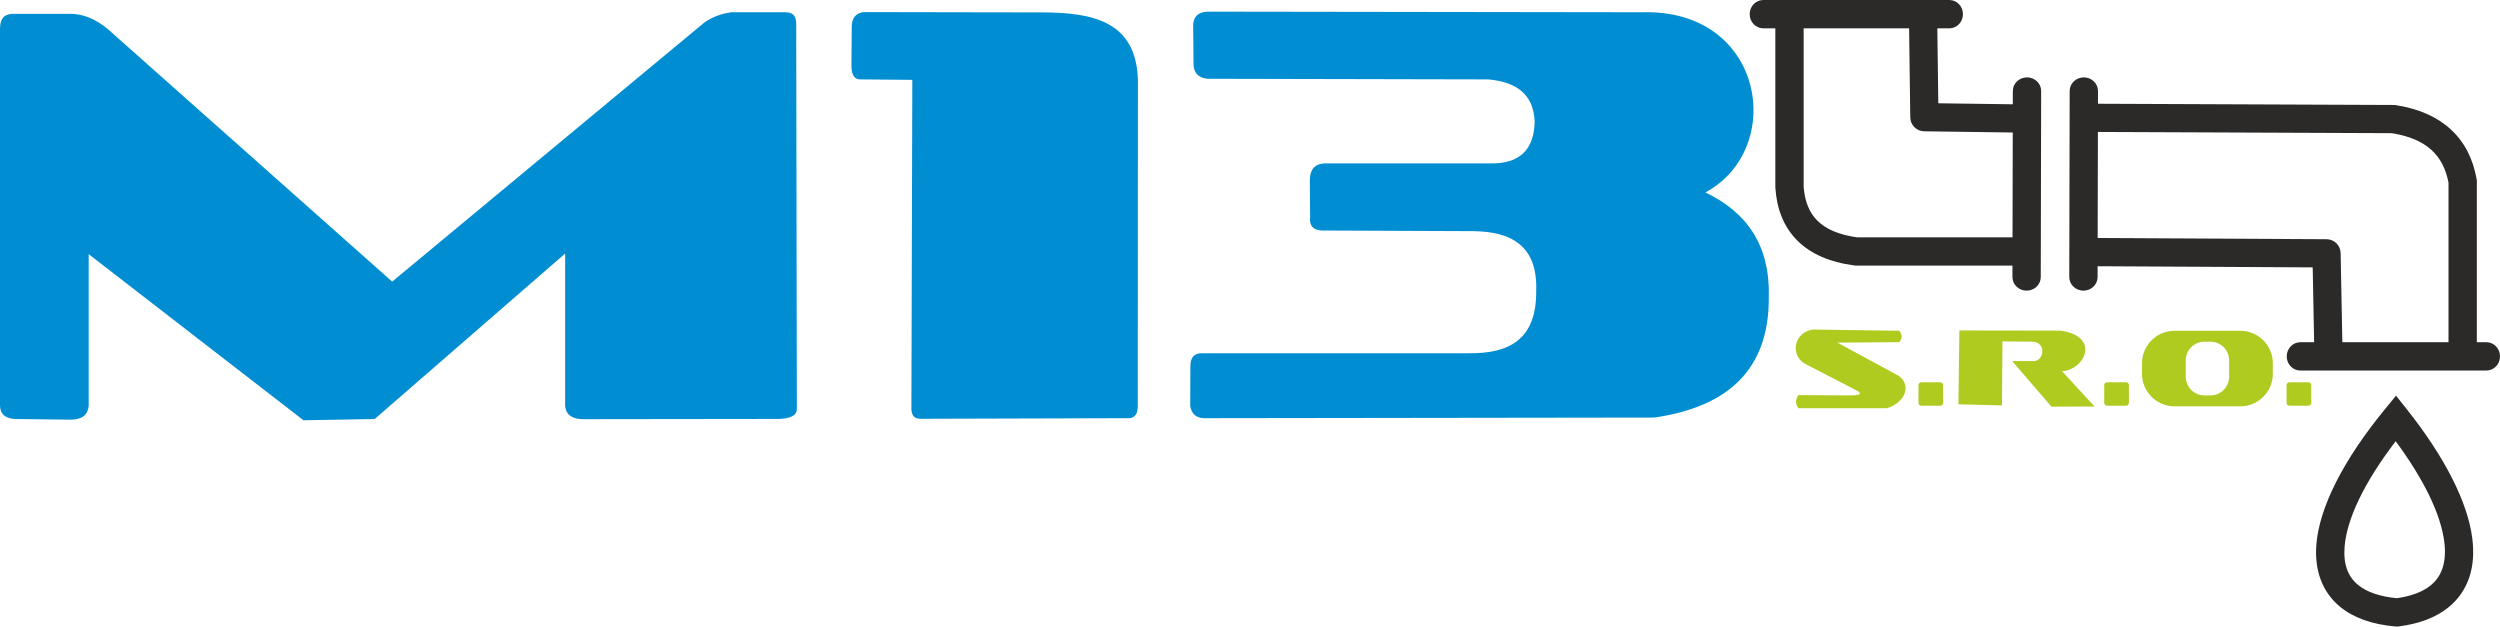 <?xml version="1.0" encoding="UTF-8"?>
<!DOCTYPE svg PUBLIC "-//W3C//DTD SVG 1.1//EN" "http://www.w3.org/Graphics/SVG/1.1/DTD/svg11.dtd">
<!-- Creator: CorelDRAW 2019 (64-Bit) -->
<svg xmlns="http://www.w3.org/2000/svg" xml:space="preserve" width="228.191mm" height="57.196mm" version="1.1" style="shape-rendering:geometricPrecision; text-rendering:geometricPrecision; image-rendering:optimizeQuality; fill-rule:evenodd; clip-rule:evenodd"
viewBox="0 0 22010.27 5516.83"
 xmlns:xlink="http://www.w3.org/1999/xlink">
 <defs>
  <style type="text/css">
   <![CDATA[
    .fil1 {fill:#B0CB1F}
    .fil0 {fill:#008DD2}
    .fil2 {fill:#2B2A29;fill-rule:nonzero}
   ]]>
  </style>
 </defs>
 <g id="Vrstva_x0020_1">
  <path class="fil0" d="M-0 3568.08l0 -3315.24c0.84,-72.48 22.46,-127.8 111.35,-130.58l491.85 0.06c128.4,-5.28 239.75,47.82 342.44,130.52l2507.06 2226.66 2748.95 -2281.65c69.57,-48.32 148.51,-78.01 236.46,-89.68l477.16 0.03c74.33,-0.69 93.63,42.66 94.56,100.66l5.5 3386.72c3.47,65.15 -61.19,89.94 -164.01,92.74l-1707.09 2.21c-99.04,2.13 -157.54,-32.9 -168.62,-111.44l0 -1346.99 -1676.88 1456.94 -626.75 11.01 -1891.28 -1462.46 0 1330.5c-5.62,91.52 -65.79,126.57 -159.46,126.45l-483.81 -5.5c-91.71,-3.63 -137.36,-44.05 -137.44,-120.95zm10624.71 -3465.58c-90.47,7.81 -124.46,59.15 -119.64,140.26l2.67 316.5c0.13,81.76 41.69,125.85 122.48,134.27l2474.07 5.5c241.93,22.63 399.7,126.79 407.07,376.68 -6.77,242.63 -132.8,369.4 -396.06,362.81l-1437.73 0c-109.94,-1.88 -145.77,60.56 -145.74,153.97l2.75 321.63c-9.08,82.4 36.53,121.07 137.43,115.45l1300.28 5.51c338.64,4.47 565.78,132.02 552.54,525.07 4.26,435.98 -246.01,553.85 -593.78,549.79l-2350.37 0c-62.72,-0.3 -100.03,32.37 -100.41,112.71l-1.47 353.27c11.79,63.81 48.22,104.36 122.33,105.84l3962.59 -5.5c655.31,-93.29 1013.3,-429.9 1008.86,-1058.34 13.14,-454.21 -190.08,-747.98 -558.01,-923.66 712.37,-383.8 524.57,-1616.51 -555.36,-1586.16l-3834.48 -5.58zm-3024.14 4.02c-71.87,11.02 -99.46,57.69 -101.72,123.69l-2.74 350.5c0.72,75.56 24,119.65 79.73,118.21l456.32 4.12 -8.2 2907.09c6.22,32.43 10.27,75.7 79.72,76.96l1844.55 -5.5c41.44,-6.96 67.65,-36.07 68.73,-101.7l1.44 -2875.41c-15.49,-516.46 -395.04,-593.46 -837.02,-595.18l-1580.82 -2.78z"/>
  <path class="fil1" d="M16721.26 2912.12l-761.48 -10.99c-156.82,23.77 -204.7,209.92 -76.95,296.88l467.31 241.9c53.96,31.92 14.78,42.34 -74.21,41.24l-442.59 -2.74c-26.2,38.5 -28.83,76.96 0,115.45l777.97 0c176.22,-53.26 215.94,-214.81 98.96,-288.65l-533.31 -288.65 544.31 -4.1c30.1,-35.45 24.86,-68.52 0,-100.34zm2423.2 0.02l579.95 0c157.29,0 285.92,128.64 285.92,285.88l0 93.47c0,157.24 -128.63,285.88 -285.92,285.88l-579.95 0c-157.27,0 -285.91,-128.64 -285.91,-285.88l0 -93.47c0,-157.24 128.64,-285.88 285.91,-285.88zm263.14 96.21l53.7 0c90.3,0 164.2,73.89 164.2,164.21l0 144.39c0,90.31 -73.89,164.21 -164.2,164.21l-53.7 0c-90.33,0 -164.22,-73.89 -164.22,-164.21l0 -144.39c0,-90.31 73.89,-164.21 164.22,-164.21zm-2157.27 -98.94l886.55 1.36c357.74,45.35 223.69,344.11 17.9,357.38l285.89 310.64 -379.36 1.36 -346.37 -401.34 196.55 0c84.09,-8.73 104.69,-156.23 -8.25,-170.44l-273.52 -2.75 -4.14 563.54 -383.48 -9.63 8.22 -650.13zm2905.76 456.28l167.67 0c13.6,0 24.74,11.14 24.74,24.75l0 156.68c0,13.61 -11.14,24.75 -24.74,24.75l-167.67 0c-13.63,0 -24.76,-11.14 -24.76,-24.75l0 -156.68c0,-13.61 11.13,-24.75 24.76,-24.75zm-1605.4 0l167.65 0c13.63,0 24.77,11.14 24.77,24.75l0 156.68c0,13.61 -11.14,24.75 -24.77,24.75l-167.65 0c-13.62,0 -24.76,-11.14 -24.76,-24.75l0 -156.68c0,-13.61 11.14,-24.75 24.76,-24.75zm-1635.65 0l167.66 0c13.63,0 24.77,11.14 24.77,24.75l0 156.68c0,13.61 -11.14,24.75 -24.77,24.75l-167.66 0c-13.61,0 -24.75,-11.14 -24.75,-24.75l0 -156.68c0,-13.61 11.14,-24.75 24.75,-24.75z"/>
  <path class="fil2" d="M20252.22 3262.22c-66.11,0 -119.69,-55.83 -119.69,-124.68 0,-68.86 53.58,-124.68 119.69,-124.68l121.59 0 -12.59 -658.92 -1893.63 -10.06 -0.21 95.68c-0.13,66.1 -56.06,119.56 -124.91,119.43 -68.87,-0.14 -124.57,-53.86 -124.43,-119.96l3.52 -1638.36c0.13,-66.1 56.06,-119.56 124.93,-119.43 68.85,0.14 124.55,53.86 124.43,119.96l-0.24 112.14 2613.62 10.87 6.04 0.92c205,31.6 365.86,103.54 485.35,213.08 122.2,111.99 197.33,259.19 228.66,438.98l1.94 11.17 0 1424.51 84.28 0c66.1,0 119.69,55.82 119.69,124.68 0,68.85 -53.59,124.68 -119.69,124.68l-1638.35 0zm839.6 622.28c-277.73,363.89 -429.31,682.63 -449.62,926.69 -6.43,77.43 0.72,145.46 21.63,202.75 19.37,53.09 51.73,98.81 97.19,136.03 76.05,62.23 189.73,102.45 342.18,116.55 127.82,-18.26 225.05,-55.97 293.41,-110.18 51.73,-41.01 87.32,-92.9 107.45,-154 22.04,-66.77 26.93,-145.33 15.51,-233.73 -31.16,-241.59 -178.58,-546.43 -427.74,-884.11zm-698 906.26c26.69,-320.82 230.34,-732.59 603.08,-1187.83l97.86 -119.52 95.96 120.98c335.18,422.61 534.42,816.39 575.28,1133.03 16.27,126.11 8.25,241.27 -25.25,342.84 -35.39,107.26 -98.05,198.51 -189.28,270.87 -105.85,83.94 -249.08,140.24 -431.6,163.79l-14.75 1.91 -11.07 -0.93c-210.5,-17.49 -373.94,-77.41 -490.82,-173.07 -80.39,-65.79 -138.01,-147.85 -173.16,-244.15 -33.62,-92.13 -45.59,-195.38 -36.25,-307.93zm-1923.7 -3629.03l-2 933.76 2015.44 10.7c67.78,0.27 122.64,54.78 123.68,122.26l15.01 784.41 934.69 0 0 -1404.46c-22.72,-120.11 -71.69,-216.43 -148.79,-287.07 -81.01,-74.24 -196.86,-124.47 -349.93,-148.85l-2588.1 -10.75zm-1413.71 -912.37l8.64 659.93 655.93 8.79 0.25 -117.41c0.13,-66.1 56.07,-119.56 124.93,-119.43 68.86,0.14 124.56,53.86 124.43,119.96l-3.53 1638.36c-0.13,66.1 -56.07,119.56 -124.92,119.43 -68.87,-0.14 -124.57,-53.86 -124.44,-119.96l0.21 -100.92 -1383.28 -0.01 -7.53 -0.98c-222.66,-28.99 -388.2,-104.16 -503.67,-219.73 -118.33,-118.46 -179.9,-274.09 -192.73,-461.48l-0.49 -8.29 0 -1398.25 -106.2 0c-66.1,0 -119.69,-55.82 -119.69,-124.68 0,-68.85 53.59,-124.68 119.69,-124.68l1638.37 0c66.09,0 119.67,55.83 119.67,124.68 0,68.86 -53.58,124.68 -119.67,124.68l-105.98 0zm664.03 917.14l-779.47 -10.46c-67.26,-0.76 -121.96,-55.12 -122.73,-122.73l-10.26 -783.95 -928.41 0 0 1396.55c9.56,123.93 48.05,223.99 120.16,296.17 75.13,75.19 190.64,125.58 352.19,147.63l1366.53 0.01 1.99 -923.22z"/>
 </g>
</svg>
